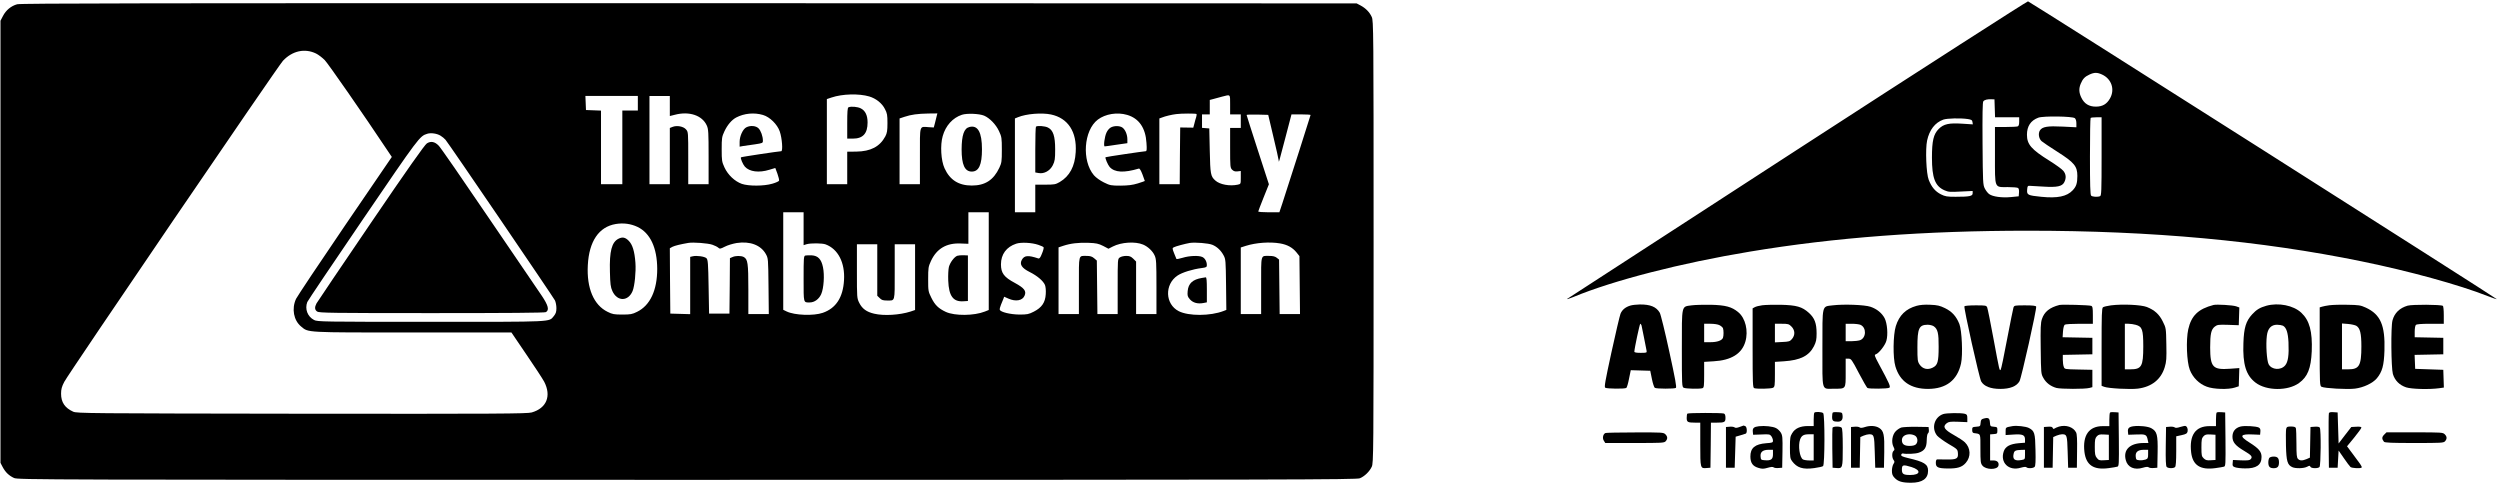 <?xml version="1.0" standalone="no"?>
<!DOCTYPE svg PUBLIC "-//W3C//DTD SVG 20010904//EN"
 "http://www.w3.org/TR/2001/REC-SVG-20010904/DTD/svg10.dtd">
<svg version="1.0" xmlns="http://www.w3.org/2000/svg"
 width="2579pt" height="499pt" viewBox="0 0 2579 499"
 preserveAspectRatio="xMidYMid meet">

<g transform="translate(0,499) scale(0.1,-0.1)"
fill="#000000" stroke="none">
<path d="M18549 3452 c-1296 -840 -2367 -1535 -2380 -1544 -13 -9 13 -2 59 17
416 173 1111 351 1822 469 882 147 1805 216 2870 216 1281 0 2403 -103 3442
-316 490 -100 1007 -242 1303 -359 49 -19 90 -33 92 -31 5 5 -4817 3068 -4836
3072 -9 1 -1076 -684 -2372 -1524z m3136 769 c98 -45 134 -154 82 -246 -33
-59 -78 -85 -146 -85 -71 0 -120 30 -150 93 -25 51 -27 94 -6 144 21 50 42 72
90 94 50 23 80 23 130 0z m-1107 -348 l3 -93 124 0 125 0 0 -44 c0 -31 -5 -46
-16 -50 -9 -3 -65 -6 -125 -6 l-109 0 0 -290 c0 -352 -9 -330 133 -330 50 0
98 -4 105 -9 8 -5 12 -23 10 -47 l-3 -39 -80 -8 c-93 -9 -188 4 -225 31 -14
10 -34 36 -45 58 -19 37 -20 62 -23 462 -2 307 0 427 8 437 13 16 42 23 85 21
l30 -1 3 -92z m826 -102 c10 -8 16 -29 16 -54 l0 -40 -140 7 c-158 8 -211 -1
-236 -39 -20 -31 -12 -85 17 -111 12 -11 85 -60 162 -109 175 -111 207 -150
207 -250 0 -75 -11 -109 -48 -148 -60 -64 -157 -84 -325 -67 -139 14 -149 19
-145 73 3 38 6 42 28 40 14 0 77 -4 140 -8 141 -9 193 2 215 45 22 43 19 84
-11 119 -14 17 -78 63 -142 103 -186 116 -232 168 -232 268 0 88 39 147 117
176 50 19 353 15 377 -5z m276 -395 c0 -359 -2 -405 -16 -410 -26 -10 -79 -7
-92 6 -9 9 -12 112 -12 403 0 216 3 395 7 398 3 4 30 7 60 7 l53 0 0 -404z
m-1380 386 c37 -6 46 -11 48 -31 l4 -24 -109 7 c-137 9 -192 -3 -243 -54 -54
-54 -70 -123 -70 -296 0 -210 32 -294 129 -337 41 -18 58 -19 168 -13 l123 6
0 -24 c0 -29 -31 -36 -176 -36 -87 0 -107 3 -151 25 -59 30 -97 75 -126 149
-26 64 -36 318 -17 406 24 111 82 185 167 216 40 14 177 17 253 6z"/>
<path d="M177 4946 c-62 -17 -116 -61 -147 -122 l-25 -48 0 -2281 0 -2280 23
-44 c29 -54 65 -88 117 -112 39 -18 258 -19 6943 -19 6214 0 6906 2 6940 16
49 20 100 70 123 119 18 39 19 120 19 2320 0 2190 -1 2282 -19 2320 -22 49
-62 90 -116 119 l-40 21 -6885 2 c-5592 1 -6894 -1 -6933 -11z m3083 -508 c25
-12 65 -43 90 -68 35 -36 397 -556 653 -941 l39 -58 -482 -706 c-265 -389
-492 -730 -506 -758 -47 -102 -25 -222 53 -286 77 -63 32 -61 1152 -61 l1017
0 154 -227 c85 -124 168 -251 184 -281 76 -147 25 -273 -129 -317 -44 -13
-344 -15 -2370 -13 -2211 3 -2322 4 -2360 21 -86 39 -125 97 -125 185 0 47 7
73 33 123 41 81 2207 3261 2256 3312 97 103 225 131 341 75z m5707 -443 c70
-21 132 -70 162 -130 23 -43 26 -62 26 -145 0 -79 -4 -102 -22 -137 -57 -106
-151 -155 -300 -157 l-93 -1 0 -167 0 -168 -105 0 -105 0 0 439 0 439 48 16
c112 38 284 42 389 11z m3723 -85 l0 -100 55 0 55 0 0 -70 0 -70 -55 0 -55 0
0 -205 c0 -195 1 -206 21 -226 15 -15 30 -20 55 -17 l34 4 0 -67 c0 -67 0 -67
-31 -74 -83 -18 -186 1 -232 43 -48 43 -52 65 -57 307 l-5 230 -37 3 -38 3 0
70 0 69 40 0 40 0 0 75 0 74 38 10 c20 5 62 16 92 25 85 22 80 28 80 -84z
m-6110 15 l0 -75 -80 0 -80 0 0 -380 0 -380 -110 0 -110 0 0 380 0 379 -77 3
-78 3 -3 73 -3 72 271 0 270 0 0 -75z m330 -29 l0 -103 52 13 c148 39 282 -6
329 -110 17 -37 19 -70 19 -323 l0 -283 -105 0 -105 0 0 269 c0 267 0 270 -23
296 -26 31 -94 44 -139 26 l-28 -11 0 -290 0 -290 -105 0 -105 0 0 455 0 455
105 0 105 0 0 -104z m961 -92 c70 -20 148 -97 173 -170 24 -69 34 -204 15
-204 -27 -1 -411 -58 -415 -63 -8 -8 19 -72 40 -96 47 -53 146 -66 254 -32
l60 18 22 -59 c12 -33 19 -65 17 -72 -3 -7 -34 -21 -69 -31 -87 -26 -245 -26
-315 -2 -73 26 -143 92 -179 169 -27 59 -29 71 -29 188 0 116 2 129 28 185 31
66 75 118 122 143 83 43 184 53 276 26z m1792 -11 c-3 -16 -12 -48 -18 -73
l-12 -45 -51 3 c-100 7 -92 31 -92 -299 l0 -289 -105 0 -105 0 0 339 0 339 51
17 c69 23 135 32 247 34 l92 1 -7 -27z m489 4 c58 -25 122 -91 154 -160 27
-58 29 -70 29 -192 0 -120 -2 -135 -26 -186 -60 -127 -147 -183 -284 -183
-135 0 -226 57 -281 178 -37 80 -46 239 -19 332 30 108 104 189 198 220 52 17
178 12 229 -9z m690 12 c175 -37 268 -178 255 -389 -8 -146 -63 -248 -165
-308 -43 -25 -56 -27 -149 -27 l-103 0 0 -142 0 -143 -105 0 -105 0 0 484 0
484 32 13 c85 35 244 48 340 28z m785 -4 c123 -36 191 -135 200 -289 5 -69 3
-86 -8 -86 -23 -1 -411 -58 -414 -62 -7 -7 24 -80 42 -100 51 -58 148 -63 301
-17 9 3 22 -19 38 -61 13 -36 24 -66 24 -67 0 -1 -33 -13 -72 -25 -56 -17 -98
-22 -178 -23 -99 0 -109 2 -172 33 -40 20 -81 49 -103 74 -127 149 -106 463
40 574 78 59 200 79 302 49z m716 9 c3 -3 1 -18 -3 -32 -5 -15 -14 -45 -19
-68 l-11 -41 -67 1 -68 1 -3 -292 -2 -293 -105 0 -105 0 0 339 0 339 28 10
c31 13 103 30 147 35 52 7 201 7 208 1z m793 -234 c30 -124 54 -234 55 -245 1
-27 0 -31 70 238 l62 237 98 0 c55 0 99 -3 99 -6 0 -6 -217 -683 -291 -911
l-31 -93 -109 0 c-60 0 -109 4 -109 8 0 4 25 69 55 144 l55 137 -115 354 c-63
195 -115 357 -115 361 0 4 50 5 111 4 l112 -3 53 -225z m-8591 10 c17 -10 40
-29 51 -42 27 -29 1108 -1617 1129 -1657 8 -17 15 -52 15 -80 0 -39 -6 -56
-27 -82 -53 -62 18 -59 -1265 -59 -1123 0 -1175 1 -1208 19 -68 35 -97 114
-70 185 5 14 264 398 575 855 578 848 584 857 663 881 37 12 100 3 137 -20z
m3745 -959 l0 -170 32 10 c44 12 160 11 195 -2 129 -48 201 -189 190 -369 -10
-178 -83 -290 -219 -337 -94 -33 -290 -26 -373 14 l-35 17 0 503 0 503 105 0
105 0 0 -169z m1910 -335 l0 -504 -40 -16 c-111 -44 -309 -46 -402 -4 -77 36
-113 71 -150 146 -32 65 -33 70 -33 192 0 117 2 129 29 188 59 127 161 187
307 180 l79 -3 0 162 0 163 105 0 105 0 0 -504z m-3623 353 c131 -63 202 -215
203 -432 0 -222 -73 -378 -208 -444 -50 -25 -68 -28 -152 -28 -84 0 -102 3
-152 28 -143 70 -217 244 -204 482 13 246 114 395 288 424 80 13 155 3 225
-30z m773 -184 c24 -8 51 -22 61 -31 14 -13 21 -12 66 11 28 15 82 31 122 38
138 21 249 -21 301 -113 25 -45 25 -47 28 -332 l3 -288 -105 0 -106 0 0 255
c0 272 -6 311 -48 334 -27 14 -85 14 -116 -1 l-26 -11 -2 -286 -3 -286 -105 0
-105 0 -5 277 c-4 242 -7 279 -22 294 -18 18 -102 30 -142 20 l-26 -6 0 -296
0 -295 -102 3 -103 3 -3 337 -2 337 27 15 c25 12 82 26 163 40 50 9 206 -3
250 -19z m3362 -1 c27 -9 51 -20 54 -25 3 -6 -4 -35 -17 -65 -16 -42 -26 -54
-38 -50 -106 35 -144 32 -170 -15 -25 -46 -1 -84 81 -125 80 -40 140 -92 158
-134 7 -18 11 -56 8 -95 -5 -86 -41 -138 -123 -180 -53 -27 -68 -30 -149 -30
-93 1 -193 25 -202 49 -3 7 3 30 12 52 9 21 20 49 25 61 l8 22 43 -19 c76 -34
147 -22 168 31 20 47 -3 77 -100 130 -113 60 -144 102 -144 192 0 104 57 180
157 213 51 17 163 11 229 -12z m668 -11 l55 -29 45 23 c88 45 231 54 312 20
50 -21 99 -67 119 -112 17 -36 19 -70 19 -322 l0 -283 -105 0 -105 0 0 271 0
271 -29 29 c-24 23 -38 29 -73 29 -24 0 -54 -7 -66 -16 -22 -15 -22 -17 -22
-300 l0 -284 -105 0 -104 0 -3 276 -3 276 -28 24 c-21 18 -40 24 -77 24 -86 0
-80 24 -80 -306 l0 -294 -105 0 -105 0 0 344 0 344 48 16 c75 25 159 35 261
31 80 -3 103 -8 151 -32z m1126 12 c49 -20 90 -59 117 -110 21 -38 22 -56 25
-301 l3 -261 -28 -11 c-137 -53 -361 -54 -463 -2 -141 72 -148 276 -13 367 49
33 156 66 251 78 46 6 52 10 52 30 0 37 -20 72 -47 84 -37 17 -134 13 -202 -8
-34 -10 -63 -16 -65 -12 -2 3 -13 30 -24 59 -19 48 -19 53 -3 61 18 10 119 37
166 45 55 8 192 -3 231 -19z m699 14 c75 -13 128 -42 169 -92 l31 -39 3 -299
3 -299 -105 0 -105 0 -3 281 -3 281 -24 19 c-16 13 -39 19 -76 19 -92 0 -85
26 -85 -306 l0 -294 -105 0 -105 0 0 344 0 343 53 17 c106 33 247 43 352 25z
m-4155 -274 l0 -266 25 -24 c19 -20 34 -25 74 -25 87 0 81 -23 81 296 l0 284
105 0 105 0 0 -339 0 -339 -47 -16 c-113 -36 -274 -46 -375 -22 -78 18 -123
51 -153 110 -25 50 -25 52 -25 328 l0 278 105 0 105 0 0 -265z"/>
<path d="M8753 3883 c-10 -3 -13 -46 -13 -164 l0 -159 58 0 c104 0 152 52 152
167 0 73 -24 122 -70 145 -33 17 -100 23 -127 11z"/>
<path d="M7700 3677 c-36 -17 -70 -91 -70 -150 l0 -50 38 7 c20 3 74 11 120
17 79 12 82 13 82 38 0 45 -21 103 -45 127 -27 27 -83 32 -125 11z"/>
<path d="M10001 3680 c-56 -13 -80 -83 -81 -231 0 -158 32 -229 105 -229 73 0
105 70 105 230 0 176 -43 252 -129 230z"/>
<path d="M10687 3683 c-4 -3 -7 -111 -7 -239 l0 -233 34 -6 c57 -11 118 23
147 81 21 43 24 63 24 164 0 134 -20 197 -74 224 -30 16 -112 22 -124 9z"/>
<path d="M11459 3675 c-15 -8 -35 -31 -44 -52 -20 -41 -33 -143 -19 -143 5 0
60 7 122 17 l112 16 0 39 c0 50 -22 101 -51 122 -29 20 -85 20 -120 1z"/>
<path d="M4404 3511 c-22 -13 -203 -270 -578 -821 -300 -441 -553 -815 -561
-830 -21 -40 -19 -66 7 -84 20 -14 149 -16 1181 -16 779 0 1165 3 1178 10 38
21 25 70 -44 172 -35 51 -281 413 -547 803 -265 391 -496 725 -514 742 -40 42
-81 50 -122 24z"/>
<path d="M8308 2354 c-17 -5 -18 -25 -18 -239 0 -256 -3 -245 63 -245 49 0 96
34 119 87 26 59 35 195 18 276 -17 83 -51 119 -116 123 -27 1 -57 0 -66 -2z"/>
<path d="M9874 2351 c-32 -14 -72 -68 -85 -114 -6 -24 -9 -85 -7 -142 6 -159
51 -220 156 -213 l47 3 0 235 0 235 -45 2 c-25 1 -54 -2 -66 -6z"/>
<path d="M6380 2527 c-69 -35 -94 -128 -88 -341 3 -127 7 -158 25 -198 50
-110 163 -110 209 0 21 52 36 198 29 292 -9 119 -30 187 -70 227 -35 35 -64
41 -105 20z"/>
<path d="M12400 2123 c-97 -16 -141 -57 -148 -136 -4 -49 -1 -57 24 -86 32
-35 80 -48 138 -37 l36 7 0 129 c0 98 -3 130 -12 129 -7 -1 -24 -4 -38 -6z"/>
<path d="M16820 1838 c-51 -15 -86 -43 -103 -85 -8 -21 -50 -199 -93 -396 -66
-304 -76 -360 -64 -367 18 -11 200 -13 217 -2 6 4 19 47 28 95 l18 88 101 -3
100 -3 17 -84 c9 -46 23 -87 30 -92 18 -11 200 -11 217 -1 10 7 -5 88 -68 377
-44 203 -88 382 -98 399 -36 61 -97 86 -207 85 -33 -1 -76 -5 -95 -11z m114
-205 c2 -10 14 -67 26 -128 11 -60 23 -120 26 -132 4 -22 2 -23 -61 -23 -44 0
-65 4 -65 12 0 30 55 288 61 288 4 0 10 -8 13 -17z"/>
<path d="M17450 1840 c-106 -15 -100 13 -100 -446 0 -379 1 -394 19 -404 21
-11 169 -14 195 -4 14 5 16 27 16 139 l0 132 98 6 c181 10 291 78 327 202 33
112 1 244 -74 305 -66 55 -130 72 -281 76 -74 1 -164 -1 -200 -6z m289 -205
c16 -8 31 -22 35 -30 8 -21 8 -79 0 -100 -11 -28 -60 -45 -129 -45 l-65 0 0
95 0 95 65 0 c38 0 78 -6 94 -15z"/>
<path d="M18180 1841 c-31 -4 -66 -13 -78 -20 l-22 -12 0 -408 c0 -364 2 -410
16 -415 26 -10 174 -7 195 4 17 10 19 22 19 139 l0 128 93 6 c169 11 259 56
310 156 22 45 27 67 27 131 0 105 -20 159 -80 213 -70 63 -127 79 -290 83 -74
1 -160 -1 -190 -5z m301 -220 c37 -38 39 -88 5 -128 -21 -25 -31 -28 -100 -31
l-76 -4 0 96 0 96 71 0 c65 0 73 -2 100 -29z"/>
<path d="M18905 1840 c-112 -14 -105 16 -105 -446 0 -456 -12 -414 120 -414
124 0 120 -6 120 165 l0 145 29 0 c27 0 34 -9 106 -147 43 -82 83 -151 89
-155 16 -11 208 -9 226 2 16 10 3 40 -109 247 -45 84 -47 93 -30 98 31 10 96
92 109 140 18 63 9 179 -18 232 -28 53 -80 96 -145 118 -60 21 -278 29 -392
15z m288 -201 c64 -29 60 -136 -6 -159 -16 -5 -56 -10 -88 -10 l-59 0 0 90 0
90 65 0 c35 0 75 -5 88 -11z"/>
<path d="M19771 1835 c-111 -31 -179 -98 -214 -210 -28 -91 -31 -327 -4 -415
46 -155 158 -232 337 -232 187 1 301 89 340 262 20 89 9 341 -17 407 -32 80
-75 128 -148 164 -54 26 -78 32 -152 35 -59 3 -106 -1 -142 -11z m178 -211
c41 -29 51 -72 50 -211 0 -156 -10 -191 -62 -216 -52 -26 -103 -13 -134 32
-21 31 -23 45 -23 178 0 196 16 232 105 233 22 0 51 -7 64 -16z"/>
<path d="M21245 1844 c-101 -26 -155 -70 -180 -144 -14 -41 -16 -90 -13 -307
3 -254 3 -259 28 -303 28 -50 74 -85 134 -102 46 -12 294 -13 341 0 l30 8 0
90 0 89 -143 3 c-143 3 -143 3 -152 28 -6 14 -10 47 -10 74 l0 49 153 3 152 3
0 85 0 85 -154 3 -153 3 4 60 c3 38 10 64 19 70 8 5 76 9 152 9 l137 0 0 89
c0 75 -3 90 -17 96 -22 8 -300 16 -328 9z"/>
<path d="M21777 1840 c-37 -5 -75 -14 -83 -20 -12 -11 -14 -76 -14 -411 l0
-399 26 -10 c43 -17 270 -29 348 -19 143 18 239 95 277 220 18 60 20 89 17
236 -3 167 -3 169 -36 235 -37 76 -85 119 -165 151 -59 23 -250 32 -370 17z
m256 -201 c66 -18 77 -49 77 -222 0 -208 -17 -237 -135 -237 l-55 0 0 235 0
235 38 0 c20 0 54 -5 75 -11z"/>
<path d="M22835 1844 c-158 -41 -229 -110 -261 -251 -24 -110 -16 -335 16
-418 31 -80 96 -145 175 -174 70 -27 223 -31 290 -9 l40 13 3 94 3 94 -96 -7
c-178 -13 -204 15 -205 219 0 140 10 186 48 216 25 19 37 21 137 18 l110 -4 3
91 3 92 -33 12 c-35 12 -200 22 -233 14z"/>
<path d="M23380 1836 c-67 -19 -102 -40 -147 -89 -64 -70 -85 -138 -90 -297
-8 -219 27 -332 125 -407 112 -86 334 -88 449 -4 89 64 123 151 131 327 8 204
-23 319 -108 398 -81 76 -235 106 -360 72z m171 -206 c35 -19 52 -70 57 -171
6 -132 -4 -202 -34 -238 -45 -54 -140 -47 -171 12 -19 37 -30 202 -18 294 9
75 45 113 105 113 23 0 50 -5 61 -10z"/>
<path d="M24030 1841 c-30 -4 -65 -11 -77 -15 l-23 -7 0 -404 c0 -390 1 -405
19 -415 31 -16 265 -29 345 -19 88 11 184 56 226 107 55 67 73 131 78 285 8
262 -40 373 -193 444 -55 25 -72 27 -190 29 -71 2 -155 -1 -185 -5z m278 -212
c39 -24 52 -79 52 -212 0 -200 -22 -237 -136 -237 l-64 0 0 236 0 237 63 -5
c35 -3 73 -12 85 -19z"/>
<path d="M24838 1837 c-83 -24 -136 -75 -157 -152 -18 -65 -14 -490 4 -553 20
-67 68 -115 137 -138 55 -18 236 -23 340 -9 l49 7 -3 91 -3 92 -145 5 -145 5
-3 72 -3 72 148 3 148 3 0 85 0 85 -147 3 -148 3 0 57 c0 32 5 63 12 70 8 8
56 12 150 12 l138 0 0 89 c0 52 -4 93 -10 96 -23 14 -314 15 -362 2z"/>
<path d="M20265 1830 c-9 -14 153 -740 173 -775 29 -50 97 -77 197 -77 101 0
168 27 198 79 20 35 180 750 172 770 -3 9 -35 13 -115 13 -105 0 -111 -1 -119
-22 -4 -13 -34 -160 -66 -328 -31 -168 -61 -309 -66 -314 -12 -13 -12 -15 -74
319 -30 165 -60 310 -65 323 -9 21 -15 22 -119 22 -61 0 -113 -4 -116 -10z"/>
<path d="M18717 733 c-4 -3 -7 -36 -7 -72 l0 -66 -62 0 c-78 -1 -130 -24 -160
-74 -20 -32 -23 -49 -23 -148 0 -97 3 -115 21 -139 52 -70 111 -89 229 -73 44
6 86 15 92 21 18 15 19 528 1 546 -13 13 -80 17 -91 5z m-7 -358 l0 -135 -46
0 c-25 0 -54 5 -64 10 -35 19 -53 144 -30 207 15 40 37 53 92 53 l48 0 0 -135z"/>
<path d="M18907 734 c-4 -4 -7 -24 -7 -45 0 -40 11 -49 60 -49 36 0 52 21 48
62 -3 32 -5 33 -48 36 -25 2 -49 0 -53 -4z"/>
<path d="M21767 734 c-4 -4 -7 -37 -7 -74 l0 -66 -68 0 c-142 0 -209 -94 -189
-266 17 -137 95 -189 252 -167 39 5 78 12 88 15 16 5 17 25 15 282 l-3 277
-40 3 c-23 2 -44 0 -48 -4z m-12 -359 l0 -130 -51 -3 c-46 -3 -54 0 -73 24
-18 22 -21 40 -21 113 0 75 3 90 21 110 17 18 29 21 72 19 l52 -3 0 -130z"/>
<path d="M22867 734 c-4 -4 -7 -37 -7 -74 l0 -66 -68 0 c-144 0 -209 -94 -188
-272 16 -132 95 -183 251 -161 39 5 78 12 88 15 16 5 17 25 15 282 l-3 277
-40 3 c-23 2 -44 0 -48 -4z m-12 -359 l0 -130 -49 -3 c-39 -3 -53 1 -72 19
-22 21 -24 31 -24 114 0 79 3 94 21 114 17 18 29 21 72 19 l52 -3 0 -130z"/>
<path d="M24025 728 c-3 -7 -4 -137 -3 -288 l3 -275 45 0 45 0 5 89 5 88 54
-78 c30 -44 61 -85 69 -92 16 -12 104 -17 115 -5 4 3 -4 20 -16 37 -13 17 -49
65 -79 107 l-56 75 74 90 c40 49 73 95 74 102 0 9 -14 12 -52 10 l-52 -3 -66
-85 -65 -85 -5 160 -5 160 -43 3 c-28 2 -44 -1 -47 -10z"/>
<path d="M17407 723 c-4 -3 -7 -23 -7 -44 0 -43 10 -49 86 -49 l54 0 0 -224
c0 -250 0 -250 67 -244 l38 3 3 233 2 232 59 0 c82 0 91 5 91 50 0 25 -5 40
-16 44 -21 8 -369 8 -377 -1z"/>
<path d="M20045 718 c-91 -32 -123 -145 -62 -222 13 -15 65 -54 117 -85 94
-55 95 -57 98 -98 4 -55 -14 -65 -121 -63 -45 1 -88 1 -94 1 -8 -1 -13 -15
-13 -36 0 -46 22 -57 124 -58 99 -1 146 13 185 58 55 63 51 153 -9 212 -16 16
-68 50 -115 76 -98 55 -117 85 -74 120 21 16 36 19 119 16 l95 -4 0 40 c0 33
-4 40 -25 46 -39 11 -191 9 -225 -3z"/>
<path d="M20460 671 c-20 -5 -26 -14 -28 -43 -3 -36 -5 -37 -45 -40 -39 -3
-42 -5 -42 -33 0 -22 5 -31 20 -33 70 -10 65 3 65 -161 0 -132 2 -151 20 -173
35 -46 155 -47 166 -2 8 33 -12 54 -52 54 l-34 0 0 134 0 135 38 3 c35 3 37 5
37 38 0 33 -2 35 -37 38 -36 3 -37 5 -40 45 -3 45 -17 53 -68 38z"/>
<path d="M17945 585 c-27 -10 -43 -11 -51 -4 -7 6 -30 9 -51 7 l-38 -3 0 -210
0 -210 45 0 45 0 5 160 5 160 45 13 c25 8 51 15 58 18 18 5 15 71 -4 78 -9 3
-16 6 -17 6 -1 -1 -20 -7 -42 -15z"/>
<path d="M18145 593 c-52 -6 -67 -19 -63 -57 l3 -31 86 3 c81 4 88 2 103 -19
9 -13 16 -33 16 -45 0 -19 -7 -22 -68 -26 -118 -9 -166 -49 -165 -139 1 -66
25 -99 84 -116 36 -11 52 -11 93 1 35 10 54 12 62 5 7 -6 30 -9 51 -7 l38 3 3
165 c2 149 0 168 -17 197 -11 18 -33 39 -50 47 -33 17 -115 26 -176 19z m145
-288 c0 -53 -19 -68 -83 -63 -40 3 -42 4 -45 40 -4 46 24 68 85 68 l43 0 0
-45z"/>
<path d="M19240 585 c-30 -10 -48 -11 -56 -4 -7 6 -30 9 -51 7 l-38 -3 0 -210
0 -210 45 0 45 0 3 158 3 158 34 15 c19 8 45 14 57 14 50 0 53 -8 58 -182 l5
-163 45 0 45 0 3 162 c3 178 -5 218 -52 248 -35 23 -93 27 -146 10z"/>
<path d="M20760 594 c-71 -13 -70 -12 -70 -53 l0 -39 78 5 c97 7 122 -4 122
-51 l0 -33 -64 -5 c-91 -8 -137 -33 -155 -83 -41 -118 52 -207 175 -170 32 9
52 11 58 5 15 -15 72 -12 86 5 8 10 11 59 8 173 -3 174 -10 197 -68 227 -31
16 -127 27 -170 19z m130 -294 c0 -48 -1 -49 -34 -55 -74 -14 -98 7 -82 70 7
26 21 32 79 34 l37 1 0 -50z"/>
<path d="M21240 589 c-19 -6 -40 -15 -46 -20 -8 -6 -14 -4 -18 6 -4 12 -17 15
-48 13 l-43 -3 0 -210 0 -210 45 0 45 0 3 158 3 158 34 15 c19 8 45 14 57 14
50 0 53 -8 58 -182 l5 -163 45 0 45 0 2 170 c2 121 -1 177 -10 194 -29 56
-104 81 -177 60z"/>
<path d="M22010 593 c-47 -6 -62 -21 -58 -57 l3 -31 86 3 c94 4 104 -1 115
-56 l7 -32 -49 0 c-142 0 -214 -70 -184 -178 19 -73 89 -104 176 -77 33 10 52
11 60 4 7 -6 30 -9 51 -7 l38 3 3 160 c3 180 -6 214 -64 247 -32 19 -124 29
-184 21z m150 -288 c0 -40 -3 -47 -27 -56 -15 -5 -43 -9 -62 -7 -33 3 -36 6
-39 40 -4 46 24 68 85 68 l43 0 0 -45z"/>
<path d="M22490 585 c-30 -10 -48 -11 -56 -4 -7 6 -30 9 -51 7 l-38 -3 -3
-199 c-2 -138 1 -203 9 -212 14 -17 71 -18 87 -2 8 8 12 59 12 164 l0 153 55
12 c46 10 57 17 62 37 6 25 -5 54 -23 58 -5 2 -29 -4 -54 -11z"/>
<path d="M23110 589 c-52 -15 -80 -51 -80 -104 0 -56 29 -92 122 -147 76 -45
87 -60 67 -84 -11 -13 -30 -15 -99 -13 l-85 4 -3 -33 c-3 -27 1 -34 24 -42 15
-6 62 -12 103 -12 117 -2 171 35 171 118 0 55 -28 88 -125 149 -108 67 -98 90
39 83 l71 -3 3 32 c2 23 -2 34 -15 42 -28 15 -154 22 -193 10z"/>
<path d="M18904 577 c-2 -7 -3 -102 -2 -212 l3 -200 38 -3 c66 -6 67 -2 67
212 0 136 -4 196 -12 204 -16 16 -87 15 -94 -1z"/>
<path d="M19615 580 c-17 -5 -44 -23 -59 -39 -36 -37 -47 -113 -23 -160 13
-26 13 -32 1 -42 -18 -15 -18 -70 0 -94 12 -16 12 -22 -2 -43 -8 -13 -15 -44
-15 -68 0 -35 6 -51 28 -74 35 -37 79 -50 169 -50 117 0 176 42 176 124 0 67
-39 92 -208 131 -57 14 -72 21 -69 34 2 9 10 14 18 13 33 -8 127 -4 160 7 62
20 84 53 85 128 1 40 6 68 13 73 7 4 11 20 9 36 l-3 29 -125 2 c-69 1 -139 -3
-155 -7z m143 -86 c26 -18 30 -65 6 -88 -10 -10 -33 -16 -64 -16 -56 0 -80 18
-80 60 0 36 32 60 80 60 20 0 46 -7 58 -16z m-39 -322 c102 -32 94 -82 -13
-82 -70 0 -86 10 -86 55 0 51 11 54 99 27z"/>
<path d="M23584 565 c-3 -14 -4 -91 -2 -173 4 -160 15 -198 65 -221 34 -16
119 -14 153 4 25 13 29 13 34 0 7 -18 77 -20 94 -3 14 14 17 384 3 406 -5 9
-24 12 -52 10 l-44 -3 -3 -158 -3 -158 -34 -15 c-44 -18 -70 -18 -89 2 -13 13
-16 42 -16 159 0 79 -3 150 -6 159 -4 11 -19 16 -50 16 -38 0 -44 -3 -50 -25z"/>
<path d="M16562 523 c-25 -10 -34 -53 -17 -79 l15 -24 304 0 c281 0 304 1 319
18 22 25 21 48 -3 72 -19 19 -33 20 -312 19 -161 0 -299 -3 -306 -6z"/>
<path d="M24595 506 c-25 -25 -25 -44 -2 -73 7 -10 82 -13 312 -13 280 0 303
1 318 18 22 25 21 48 -3 72 -19 19 -33 20 -310 20 l-291 0 -24 -24z"/>
<path d="M23412 268 c-7 -7 -12 -28 -12 -48 0 -44 15 -60 55 -60 40 0 55 16
55 60 0 44 -15 60 -55 60 -17 0 -36 -5 -43 -12z"/>
</g>
</svg>
